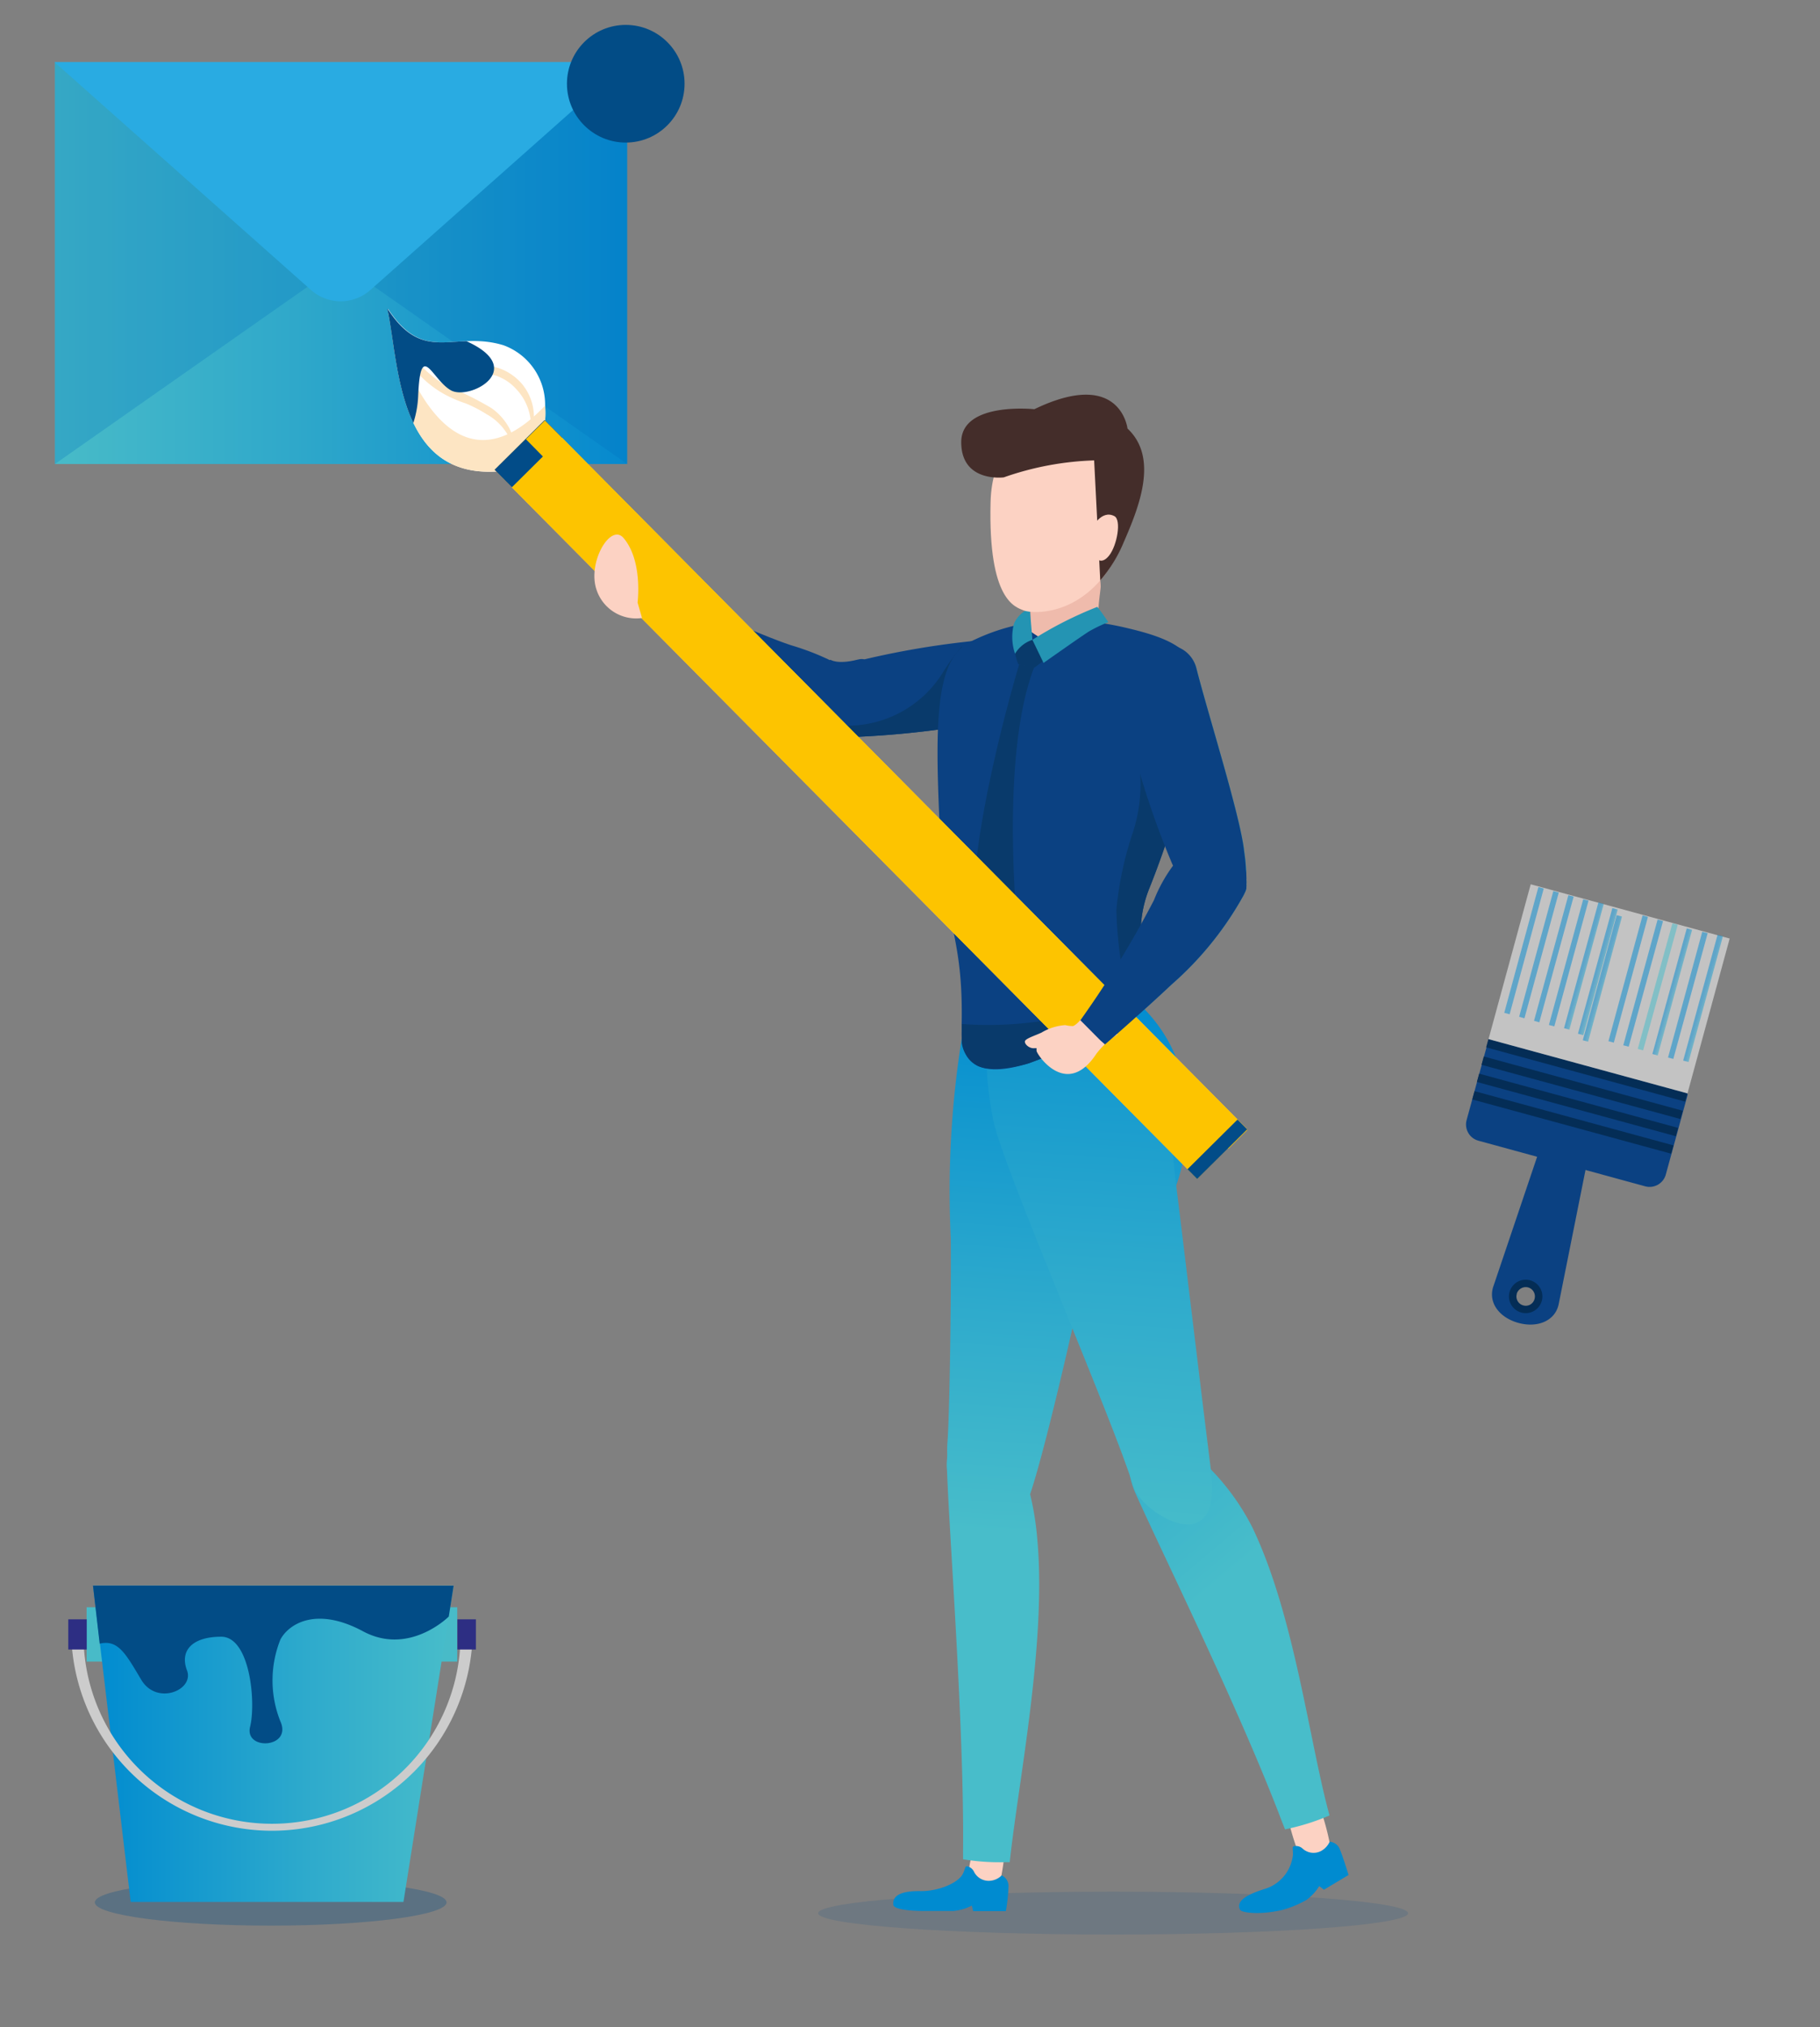 <svg viewBox="0 0 130.91 145.75" xmlns="http://www.w3.org/2000/svg" xmlns:xlink="http://www.w3.org/1999/xlink"><rect x="0" y="0" width="130.91" height="145.75" fill="#808080" stroke="none"/><linearGradient id="a" gradientTransform="matrix(-1 0 0 1 2253.76 0)" gradientUnits="userSpaceOnUse" x1="2221.12" x2="2247.07" y1="125.37" y2="125.37"><stop offset="0" stop-color="#48bdca"/><stop offset=".39" stop-color="#2fabcc"/><stop offset="1" stop-color="#008bd0"/></linearGradient><linearGradient id="b" gradientTransform="translate(-54.62)" gradientUnits="userSpaceOnUse" x1="58.57" x2="99.73" y1="18.93" y2="18.93"><stop offset="0" stop-color="#48bbc8"/><stop offset=".42" stop-color="#2fa8ca"/><stop offset="1" stop-color="#0689ce"/></linearGradient><linearGradient id="c" gradientTransform="translate(10995.67)" x1="-10920.69" x2="-10918.03" xlink:href="#a" y1="110.38" y2="70.62"/><linearGradient id="d" gradientTransform="translate(10995.67)" x1="-10924.21" x2="-10921.55" xlink:href="#a" y1="110.14" y2="70.39"/><linearGradient id="e" gradientTransform="translate(10995.67)" x1="-10923.62" x2="-10920.96" xlink:href="#a" y1="110.18" y2="70.43"/><linearGradient id="f" gradientTransform="translate(10995.67)" x1="-10909.1" x2="-10934.5" xlink:href="#a" y1="114.76" y2="84.6"/><linearGradient id="g" gradientTransform="translate(10995.67)" x1="-10917.89" x2="-10914.76" xlink:href="#a" y1="110.82" y2="64.08"/><linearGradient id="h" gradientTransform="matrix(.01 -1 -1 -.01 513.39 2103.67)" x1="2027.23" x2="2027.74" xlink:href="#b" y1="412.78" y2="412.78"/><linearGradient id="i" gradientTransform="matrix(-.96 -.27 -.27 .96 2185.39 231.38)" x1="2028.34" x2="2028.85" xlink:href="#b" y1="412.79" y2="412.79"/><linearGradient id="j" gradientTransform="matrix(.01 -1 -1 -.01 511.45 2105.26)" x1="2029.45" x2="2029.96" xlink:href="#b" y1="412.8" y2="412.8"/><linearGradient id="k" gradientTransform="matrix(.01 -1 -1 -.01 514.66 2105.25)" x1="2030.56" x2="2031.07" xlink:href="#b" y1="412.81" y2="412.81"/><linearGradient id="l" gradientTransform="matrix(-.96 -.27 -.27 .96 2185.39 231.38)" x1="2031.67" x2="2032.18" xlink:href="#b" y1="412.83" y2="412.83"/><linearGradient id="m" gradientTransform="matrix(.01 -1 -1 -.01 503.72 2108.58)" x1="2032.78" x2="2033.29" xlink:href="#b" y1="412.84" y2="412.84"/><linearGradient id="n" gradientTransform="matrix(.01 -1 -1 -.01 506.95 2108.58)" x1="2033.89" x2="2034.4" xlink:href="#b" y1="412.85" y2="412.85"/><linearGradient id="o" gradientTransform="matrix(.01 -1 -1 -.01 506.01 2109.37)" x1="2035" x2="2035.51" xlink:href="#b" y1="412.87" y2="412.87"/><linearGradient id="p" gradientTransform="matrix(.01 -1 -1 -.01 504.83 2110.21)" x1="2036.11" x2="2036.62" xlink:href="#b" y1="412.88" y2="412.88"/><linearGradient id="q" gradientTransform="matrix(-.96 -.27 -.27 .96 2185.39 231.38)" x1="2037.22" x2="2037.73" xlink:href="#b" y1="412.89" y2="412.89"/><linearGradient id="r" gradientTransform="matrix(-.96 -.27 -.27 .96 2185.39 231.38)" x1="2038.33" x2="2038.84" xlink:href="#b" y1="412.9" y2="412.9"/><linearGradient id="s" gradientTransform="matrix(-.96 -.27 -.27 .96 2185.39 231.38)" x1="2039.44" x2="2039.95" xlink:href="#b" y1="412.92" y2="412.92"/><linearGradient id="t" gradientTransform="matrix(.01 -1 -1 -.01 496.11 2114.32)" x1="2040.55" x2="2041.06" xlink:href="#b" y1="412.93" y2="412.93"/><ellipse cx="19.47" cy="136.77" fill="#024c88" opacity=".29" rx="12.65" ry="1.67"/><path d="m6.23 115.55h1.59v3.91h-1.59z" fill="#48bbc8"/><path d="m31.3 115.55h1.59v3.91h-1.59z" fill="#48bbc8"/><path d="m9.4 136.74h19.62l3.61-22.75h-25.94z" fill="url(#a)"/><path d="m32.63 114-.35 2.22s-2.84 2.85-6.17 1.06-5.32-.56-5.94.59a7.92 7.92 0 0 0 0 5.89c.86 1.93-2.61 2.12-2.18.38s0-6.47-2.08-6.47-3 1-2.46 2.42-2.17 2.54-3.28.69-1.66-2.93-3-2.61l-.48-4.17z" fill="#024c86"/><path d="m19.56 131.62a14.45 14.45 0 0 0 14.44-14.43h-.88a13.56 13.56 0 1 1 -27.11 0h-.89a14.45 14.45 0 0 0 14.44 14.43z" fill="#ccc"/><path d="m4.91 116.42h1.33v2.17h-1.33z" fill="#2d2e83"/><path d="m32.9 116.42h1.33v2.17h-1.33z" fill="#2d2e83"/><path d="m3.95 4.5h41.16v28.86h-41.16z" fill="url(#b)"/><path d="m45.11 4.5-20.58 14.43 20.58 14.43z" fill="#0071bc" opacity=".26"/><path d="m3.95 4.5 20.58 14.43-20.58 14.43z" fill="#0071bc" opacity=".26"/><path d="m3.91 4.46 18.46 16.39a3.22 3.22 0 0 0 4.27 0l18.47-16.39z" fill="#29abe2"/><circle cx="45.01" cy="6.02" fill="#024c86" r="4.23"/><path d="m58.85 137.55c0 .84 9.5 1.53 21.22 1.53s21.21-.69 21.21-1.53-9.5-1.55-21.21-1.55-21.22.7-21.22 1.55z" fill="#024c88" opacity=".142"/><path d="m70 133.15a4.71 4.71 0 0 0 -.32 1.6c0 .63 2.07.68 2.3.35a17.35 17.35 0 0 0 .35-3.24" fill="#fcd2c3"/><path d="m72.54 135.66a13.14 13.14 0 0 1 -.19 1.74h-2.35l-.1-.4a3.61 3.61 0 0 1 -1.34.39h-2c-1.44 0-2.26-.18-2.3-.43-.15-1.06 1.57-1 2-1 1.29 0 2.68-.6 3-1.25.22-.47.13-.59.39-.51a.7.7 0 0 1 .4.35 1.18 1.18 0 0 0 1.22.66 1.34 1.34 0 0 0 .78-.38.85.85 0 0 1 .49.83z" fill="#008bd0"/><path d="m92.71 131a18.69 18.69 0 0 0 .71 2.28c.28.57 2.17-.13 2.27-.53a17.51 17.51 0 0 0 -.88-3.14" fill="#fcd2c3"/><path d="m96.39 133c.25.61.61 1.8.61 1.8l-1.77 1.06-.34-.26a3.47 3.47 0 0 1 -.93 1 7.42 7.42 0 0 1 -1.75.72c-1.62.37-2.86.19-3 0-.53-.93 1.61-1.44 2-1.6a2.88 2.88 0 0 0 1.79-2.39c0-.52-.1-.59.18-.61a.68.68 0 0 1 .5.17 1.17 1.17 0 0 0 1.37.17 1.43 1.43 0 0 0 .59-.65.85.85 0 0 1 .75.59z" fill="#008bd0"/><path d="m84.51 85.48s3.17-7.59-2.35-13.09a30.5 30.5 0 0 1 -8.49 2.36 18.64 18.64 0 0 1 -4.49-.11 69.43 69.43 0 0 0 -.78 14.62z" fill="url(#c)"/><path d="m72.63 133.88h-.28a16 16 0 0 1 -3.08-.21v-.57c.1-8.68-1-22.88-1.15-27.36a4 4 0 0 1 0-.86c.34-3.29 3.73-2.86 5.16.16a11.93 11.93 0 0 1 .8 2.32 21.21 21.21 0 0 1 .53 3.28c.69 7.5-1.4 17.64-1.98 23.24z" fill="url(#d)"/><path d="m78.52 89-.06.28c-.75 3.95-3.19 14.64-4.35 18.1a2 2 0 0 1 -1.49 1.09c-1.71.47-4.26-.17-4.47-3.57a8.47 8.47 0 0 1 0-1.23c.14-1.78.27-9.36.24-14.4a21 21 0 0 1 .71-5.12c.12-1.48.39-3.63 1.17-3.9 3.89-1.35 9.26 3.2 8.25 8.75z" fill="url(#e)"/><path d="m86.25 104.83c-2.63-2.47-6.28-1.3-4.57 2.54 1.82 4.1 7.47 15.5 10.54 23.62l.21.53a16.25 16.25 0 0 0 3.2-1c-1.45-5.27-2.51-14.36-5.54-20.69a17.07 17.07 0 0 0 -3.84-5z" fill="url(#f)"/><path d="m71.44 80.52c-2.74-14.08 7.32-7.43 11-5.42 1.53.85 1.88 7.94 2.09 9.53s2.18 18.06 2.57 21.06c.9 6.77-5 3.07-5.57 1.2-1.44-4.74-9.45-23.09-10.09-26.37z" fill="url(#g)"/><path d="m71.65 37.26a.64.64 0 0 0 0-.07v.1z" opacity=".2"/><path d="m76.46 49.86a1.93 1.93 0 0 1 -.62 1.07 2.23 2.23 0 0 1 -1.26.58c-1.25.13-3.18.39-5.23.67a67.3 67.3 0 0 1 -8.35.82 7.64 7.64 0 0 1 -2.65-.37.11.11 0 0 1 -.08 0c-.22-.2-.23-.72-.16-1.25s.21-1.15.22-1.3a2.55 2.55 0 0 1 2.07-2.23 1.91 1.91 0 0 1 .34-.07l.24-.08a61.05 61.05 0 0 1 8.78-1.59 7.38 7.38 0 0 1 3.24.17 6.62 6.62 0 0 1 2 .93 2.73 2.73 0 0 1 1.46 2.65z" fill="#0b4182"/><path d="m61.41 51.33a2.16 2.16 0 0 1 -.32.58l-.18.2a2.85 2.85 0 0 1 -2.27.6l-.28-.1h-.1c-2-.83-6.13-3.88-9-6.06-1.7-1.31-2.93-2.29-2.93-2.29l.25-.39 1-1.48s6.33 3 9.32 4a18.42 18.42 0 0 1 3.48 1.42 1.77 1.77 0 0 1 .32.21 3.6 3.6 0 0 1 .71 3.31z" fill="#0b4182"/><path d="m69.35 52.18a67.3 67.3 0 0 1 -8.35.82 7.64 7.64 0 0 1 -2.65-.37.11.11 0 0 1 -.08 0c-2-.83-6.13-3.88-9-6.06.41.24 5.8 3.38 8.81 4.81a9.73 9.73 0 0 0 1.7.69 5.73 5.73 0 0 0 1.12.1h.17a8.07 8.07 0 0 0 6.78-3.87 15.14 15.14 0 0 1 1.33-1.82s.11 3.31.17 5.7z" fill="#093a6b"/><path d="m59.73 47.43s.49.36 1.93 0-.08 1.41-.08 1.41l-2.27-.14-.19-.59z" fill="#0b4182"/><path d="m82.64 63.94a8.53 8.53 0 0 0 -.38 5c.73 3.28-.1 3.5-.1 3.5a42.16 42.16 0 0 1 -8.15 4c-2.65.83-4.91.69-4.84-2.24 0-.18 0-.35 0-.51.13-6.58-1.24-6.91-1.58-14.28-.35-7.55-.28-12 2.14-13.24 2.64-1.33 6.27-2.24 11.41-1 3.86.91 5.13 1.94 5.1 4.8a22.54 22.54 0 0 1 -.41 3.52 63.51 63.51 0 0 1 -3.19 10.45z" fill="#0b4182"/><path d="m82.64 63.94a8.53 8.53 0 0 0 -.38 5c.73 3.28-.1 3.5-.1 3.5a42.16 42.16 0 0 1 -8.15 4s-2.44.76-3.68.19a2.23 2.23 0 0 1 -1.15-1.63v-.87c0-.18 0-.35 0-.51a26.43 26.43 0 0 0 5.22-.14 21.73 21.73 0 0 0 5.12-1.28 2 2 0 0 0 1.25-2.22 29 29 0 0 1 -.47-4.58 24.69 24.69 0 0 1 1.22-5.66 11.2 11.2 0 0 0 .48-4.24 37 37 0 0 1 0-4.77l2.74-1.48 1.52.57a22.54 22.54 0 0 1 -.41 3.52 63.51 63.51 0 0 1 -3.21 10.6z" fill="#093a6b"/><path d="m74.11 43.12v.87.47s0 .07 0 .1v.09a2.1 2.1 0 0 0 .09.8l.74.49a.55.55 0 0 0 .39.2l.78.06h.16l.44-.13c.06-.27.11-.47.11-.48l2.18-1.43c0-.82.17-1.75.17-2-.03-3.4-4.91-3.91-5.06.96z" fill="#efbbac"/><path d="m73.31 47.76s-4 13.14-3.2 19.43l1.47 2.68 1.62-2.93s-1.32-12.58 1.2-19z" fill="#093a6b"/><path d="m73 46.64v.17a3.42 3.42 0 0 0 .25.95l1.15.24.94-.7-1.08-1.3h-.17a2.32 2.32 0 0 0 -1 .57z" fill="#093a6b"/><path d="m78.93 43.63s.27.32.79 1.1a10.32 10.32 0 0 0 -1.38.66c-.56.35-3.28 2.27-3.28 2.27l-.8-1.66a27.4 27.4 0 0 1 4.67-2.37z" fill="#2494b3"/><path d="m74.26 46a2.28 2.28 0 0 0 -1.25 1 3.74 3.74 0 0 1 -.07-2.18 2.11 2.11 0 0 1 1.13-1.08z" fill="#2494b3"/><path d="m79.14 74.79.34.3s2.7-2.34 4.79-4.31a23.88 23.88 0 0 0 5.15-6.36c.06-.11.12-.24.17-.35a1.06 1.06 0 0 0 .06-.22s0-.07 0-.12a.23.23 0 0 0 0-.12 2.4 2.4 0 0 0 0-.37 1.09 1.09 0 0 0 0-.18 12.07 12.07 0 0 0 -.14-1.76c-.23-2.43-2.63-10-3.44-13.21a2.21 2.21 0 0 0 -.75-1.17 2 2 0 0 0 -1.14-.45 1.08 1.08 0 0 0 -.18 0 20.68 20.68 0 0 1 2 5.76c1.07 4.4 1.83 7 2.13 8.76a6 6 0 0 1 .14 1.83 5.7 5.7 0 0 1 -.77 1.6c-1.75 3.05-6.45 9.06-8.36 10.37z" fill="#2494b3"/><path d="m35.7 33.9a9.83 9.83 0 0 0 3.51-3.66 6.81 6.81 0 0 0 0-1.08 4.55 4.55 0 0 0 -3-4.34c-3.55-1.08-5.67 1.41-8.31-2.63a.32.32 0 0 1 0 .06c.81 3.86.66 12.07 7.8 11.65z" fill="#fff"/><path d="m35.7 33.9a9.83 9.83 0 0 0 3.51-3.66 6.81 6.81 0 0 0 0-1.08c-7.61 8-11.09-5.86-11.34-6.91.84 3.86.69 12.07 7.83 11.65z" fill="#fde5c3"/><path d="m27.88 22.25a7.66 7.66 0 0 0 2.48 2.84 6 6 0 0 0 3.5 1.06 8.07 8.07 0 0 1 2 .31 3.87 3.87 0 0 1 1.7 1.16 3.72 3.72 0 0 1 .56 3.79 3.89 3.89 0 0 0 -1-3.45 3.45 3.45 0 0 0 -1.47-.96 11.49 11.49 0 0 0 -1.84-.26 9.74 9.74 0 0 1 -2-.35 6.07 6.07 0 0 1 -1.73-1 6.73 6.73 0 0 1 -2.2-3.14z" fill="#fde5c3"/><path d="m27.88 22.25a12.66 12.66 0 0 0 1.67 3.15 8.13 8.13 0 0 0 2.56 2.33 24.36 24.36 0 0 1 3.24 1.61 4.23 4.23 0 0 1 1.26 1.4 3.5 3.5 0 0 1 .39 1.8 4 4 0 0 0 -2-2.76 9.38 9.38 0 0 0 -1.51-.78 9.29 9.29 0 0 1 -1.69-.75 7.56 7.56 0 0 1 -2.63-2.61 9.44 9.44 0 0 1 -1.29-3.39z" fill="#fde5c3"/><path d="m60.74 23.12h5.07v70.04h-5.07z" fill="#fdc05b" transform="matrix(.71 -.704 .704 .71 -22.6 61.37)"/><path d="m35.47 31.75h5.07v1.77h-5.07z" fill="#fda62c" transform="matrix(.71 -.704 .704 .71 -11.96 36.2)"/><path d="m60.74 23.12h5.07v70.04h-5.07z" fill="#fdc400" transform="matrix(.71 -.704 .704 .71 -22.6 61.37)"/><path d="m35.47 31.75h5.07v1.77h-5.07z" fill="#024c88" transform="matrix(.71 -.704 .704 .71 -11.96 36.2)"/><path d="m89.72 81.24-1.36 1.35-49.29-49.75-1.24-1.26-2.24 2.21 3.6-3.56 1.24 1.25z" fill="#fdc400"/><path d="m85.04 82.18h5.07v.99h-5.07z" fill="#024c88" transform="matrix(.71 -.704 .704 .71 -32.82 85.58)"/><path d="m80.39 74.36-2.12-1.77s-.63 1-1.09 1.18a2.77 2.77 0 0 1 -.56-.07 3.82 3.82 0 0 0 -1.71.54c-.5.23-1.16.43-1.19.63s.32.52.67.49h.17a1.23 1.23 0 0 0 0 .21c.15.44 2.23 3.35 4.3.19a5.88 5.88 0 0 1 1.53-1.4z" fill="#fcd2c3"/><path d="m81.46 53.66a60.3 60.3 0 0 0 2.86 8.46l.09.18s0 .12.1.31a2.58 2.58 0 0 0 2.52 1.73h.54a7.35 7.35 0 0 0 1.05 0c.43 0 .82-.11.95-.33a1.06 1.06 0 0 0 .06-.22s0-.07 0-.12a.23.23 0 0 0 0-.12 2.4 2.4 0 0 0 0-.37 1.09 1.09 0 0 0 0-.18 12.07 12.07 0 0 0 -.14-1.76c-.23-2.43-2.63-10-3.44-13.21a2.21 2.21 0 0 0 -.75-1.17 2 2 0 0 0 -1.14-.45 1.08 1.08 0 0 0 -.18 0 2.81 2.81 0 0 0 -2.28 1.87 6.34 6.34 0 0 0 -.63 2.11 7.54 7.54 0 0 0 .39 3.27z" fill="#0b4182"/><path d="m77.71 73.35 1.43 1.44.34.3s2.7-2.34 4.79-4.31a23.88 23.88 0 0 0 5.15-6.36c.06-.11.12-.24.17-.35a1.06 1.06 0 0 0 .06-.22s0-.07 0-.12a.23.23 0 0 0 0-.12 2.4 2.4 0 0 0 0-.37 1.09 1.09 0 0 0 0-.18 2.23 2.23 0 0 0 -.49-1.42l-.1-.11a2.18 2.18 0 0 0 -.53-.38 1.92 1.92 0 0 0 -.39-.17 3.74 3.74 0 0 0 -3 .41 2.23 2.23 0 0 0 -.26.27c-.18.19-.37.41-.56.65a10.92 10.92 0 0 0 -1.32 2.41 71.4 71.4 0 0 1 -5.29 8.63z" fill="#0b4182"/><path d="m46.19 44.43a3 3 0 0 1 -3.4-2.52c-.29-1.91 1.21-4.26 2.07-3.22 1.39 1.65 1 4.63 1 4.63l.32 1.11z" fill="#fcd2c3"/><path d="m79.83 31.17c-1.18-1.17-8.4-2.17-8.58 4.93s1.79 7.54 2.39 7.79 4.79.56 7.07-4.73c2.39-5.56-.04-7.16-.88-7.99z" fill="#fcd2c3"/><path d="m72.2 34.32a21.58 21.58 0 0 1 6.5-1.22l.44 8.63a10.1 10.1 0 0 0 1.68-2.73c1.12-2.57 2.53-6.08.28-8.19 0 0-.5-4.38-6.7-1.39 0 0-5.26-.56-5.26 2.37s3.06 2.53 3.06 2.53z" fill="#442d2a"/><path d="m78.52 38s.69-1.4 1.64-.89c.51.27.2 2.1-.39 2.84s-1.32.46-1.25-1.95z" fill="#fcd2c3"/><path d="m33.55 24.53c-2.12.08-3.77.6-5.68-2.34a.28.28 0 0 0 0 .06c.46 2.13.62 5.56 1.86 8.16a7.29 7.29 0 0 0 .35-2c.18-4 1-1.11 2.35-.35s5.57-1.53 1.12-3.53z" fill="#024c86"/><path d="m121.4 78.67-1.58 5.77a1.21 1.21 0 0 1 -1.48.85l-12-3.28a1.21 1.21 0 0 1 -.85-1.48l1.58-5.77z" fill="#0b4182"/><g fill="#042d56"><path d="m113.85 69.6h.62v14.83h-.62z" transform="matrix(.263 -.965 .965 .263 9.79 166.86)"/><path d="m113.51 70.84h.62v14.83h-.62z" transform="matrix(.263 -.965 .965 .263 8.35 167.46)"/><path d="m113.17 72.08h.62v14.83h-.62z" transform="matrix(.263 -.965 .965 .263 6.91 168.04)"/><path d="m112.83 73.33h.62v14.83h-.62z" transform="matrix(.263 -.965 .965 .263 5.46 168.64)"/></g><path d="m107.43 92.44c-.43 1.18.4 2.29 1.79 2.67s2.67-.16 2.9-1.38l2-10-3.43-.94zm1.41.52a.93.93 0 1 1 .66 1.15.94.94 0 0 1 -.66-1.11z" fill="#0b4182"/><path d="m108.58 92.89a1.2 1.2 0 0 1 2.32.63 1.2 1.2 0 0 1 -2.32-.63zm.52.14a.66.66 0 0 0 .47.82.65.65 0 0 0 .81-.47.67.67 0 0 0 -.46-.82.68.68 0 0 0 -.82.44z" fill="#042d56"/><path d="m109.99 63.73h11.54v14.83h-11.54z" fill="#fff" opacity=".53" transform="matrix(.263 -.965 .965 .263 16.64 164.09)"/><g opacity=".53"><path d="m117.79 71.65h9.37v.4h-9.37z" fill="url(#h)" transform="matrix(.264 -.965 .965 .264 20.83 171)"/><path d="m122.44 66.99.39.1-2.47 9.04-.38-.1z" fill="url(#i)"/><path d="m115.65 71.07h9.37v.4h-9.37z" fill="url(#j)" transform="matrix(.264 -.964 .964 .264 19.81 168.5)"/><path d="m114.58 70.77h9.37v.4h-9.37z" fill="url(#k)" transform="matrix(.266 -.964 .964 .266 19.1 167.04)"/><path d="m119.23 66.11.39.11-2.47 9.03-.39-.1z" fill="url(#l)"/><path d="m112.44 70.19h9.37v.4h-9.37z" fill="url(#m)" transform="matrix(.262 -.965 .965 .262 18.5 164.97)"/><path d="m111.36 69.9h9.37v.4h-9.37z" fill="url(#n)" transform="matrix(.26 -.96 .96 .26 17.79 163.52)"/><path d="m110.29 69.61h9.37v.4h-9.37z" fill="url(#o)" transform="matrix(.264 -.964 .964 .264 17.28 162.26)"/><path d="m109.22 69.31h9.37v.4h-9.37z" fill="url(#p)" transform="matrix(.264 -.965 .965 .264 16.78 161.02)"/><path d="m113.88 64.65.38.1-2.46 9.04-.39-.1z" fill="url(#q)"/><path d="m112.81 64.36.38.1-2.47 9.04-.38-.11z" fill="url(#r)"/><path d="m111.73 64.06.39.11-2.47 9.04-.38-.11z" fill="url(#s)"/><path d="m104.94 68.14h9.37v.4h-9.37z" fill="url(#t)" transform="matrix(.262 -.965 .965 .262 14.95 156.23)"/></g></svg>